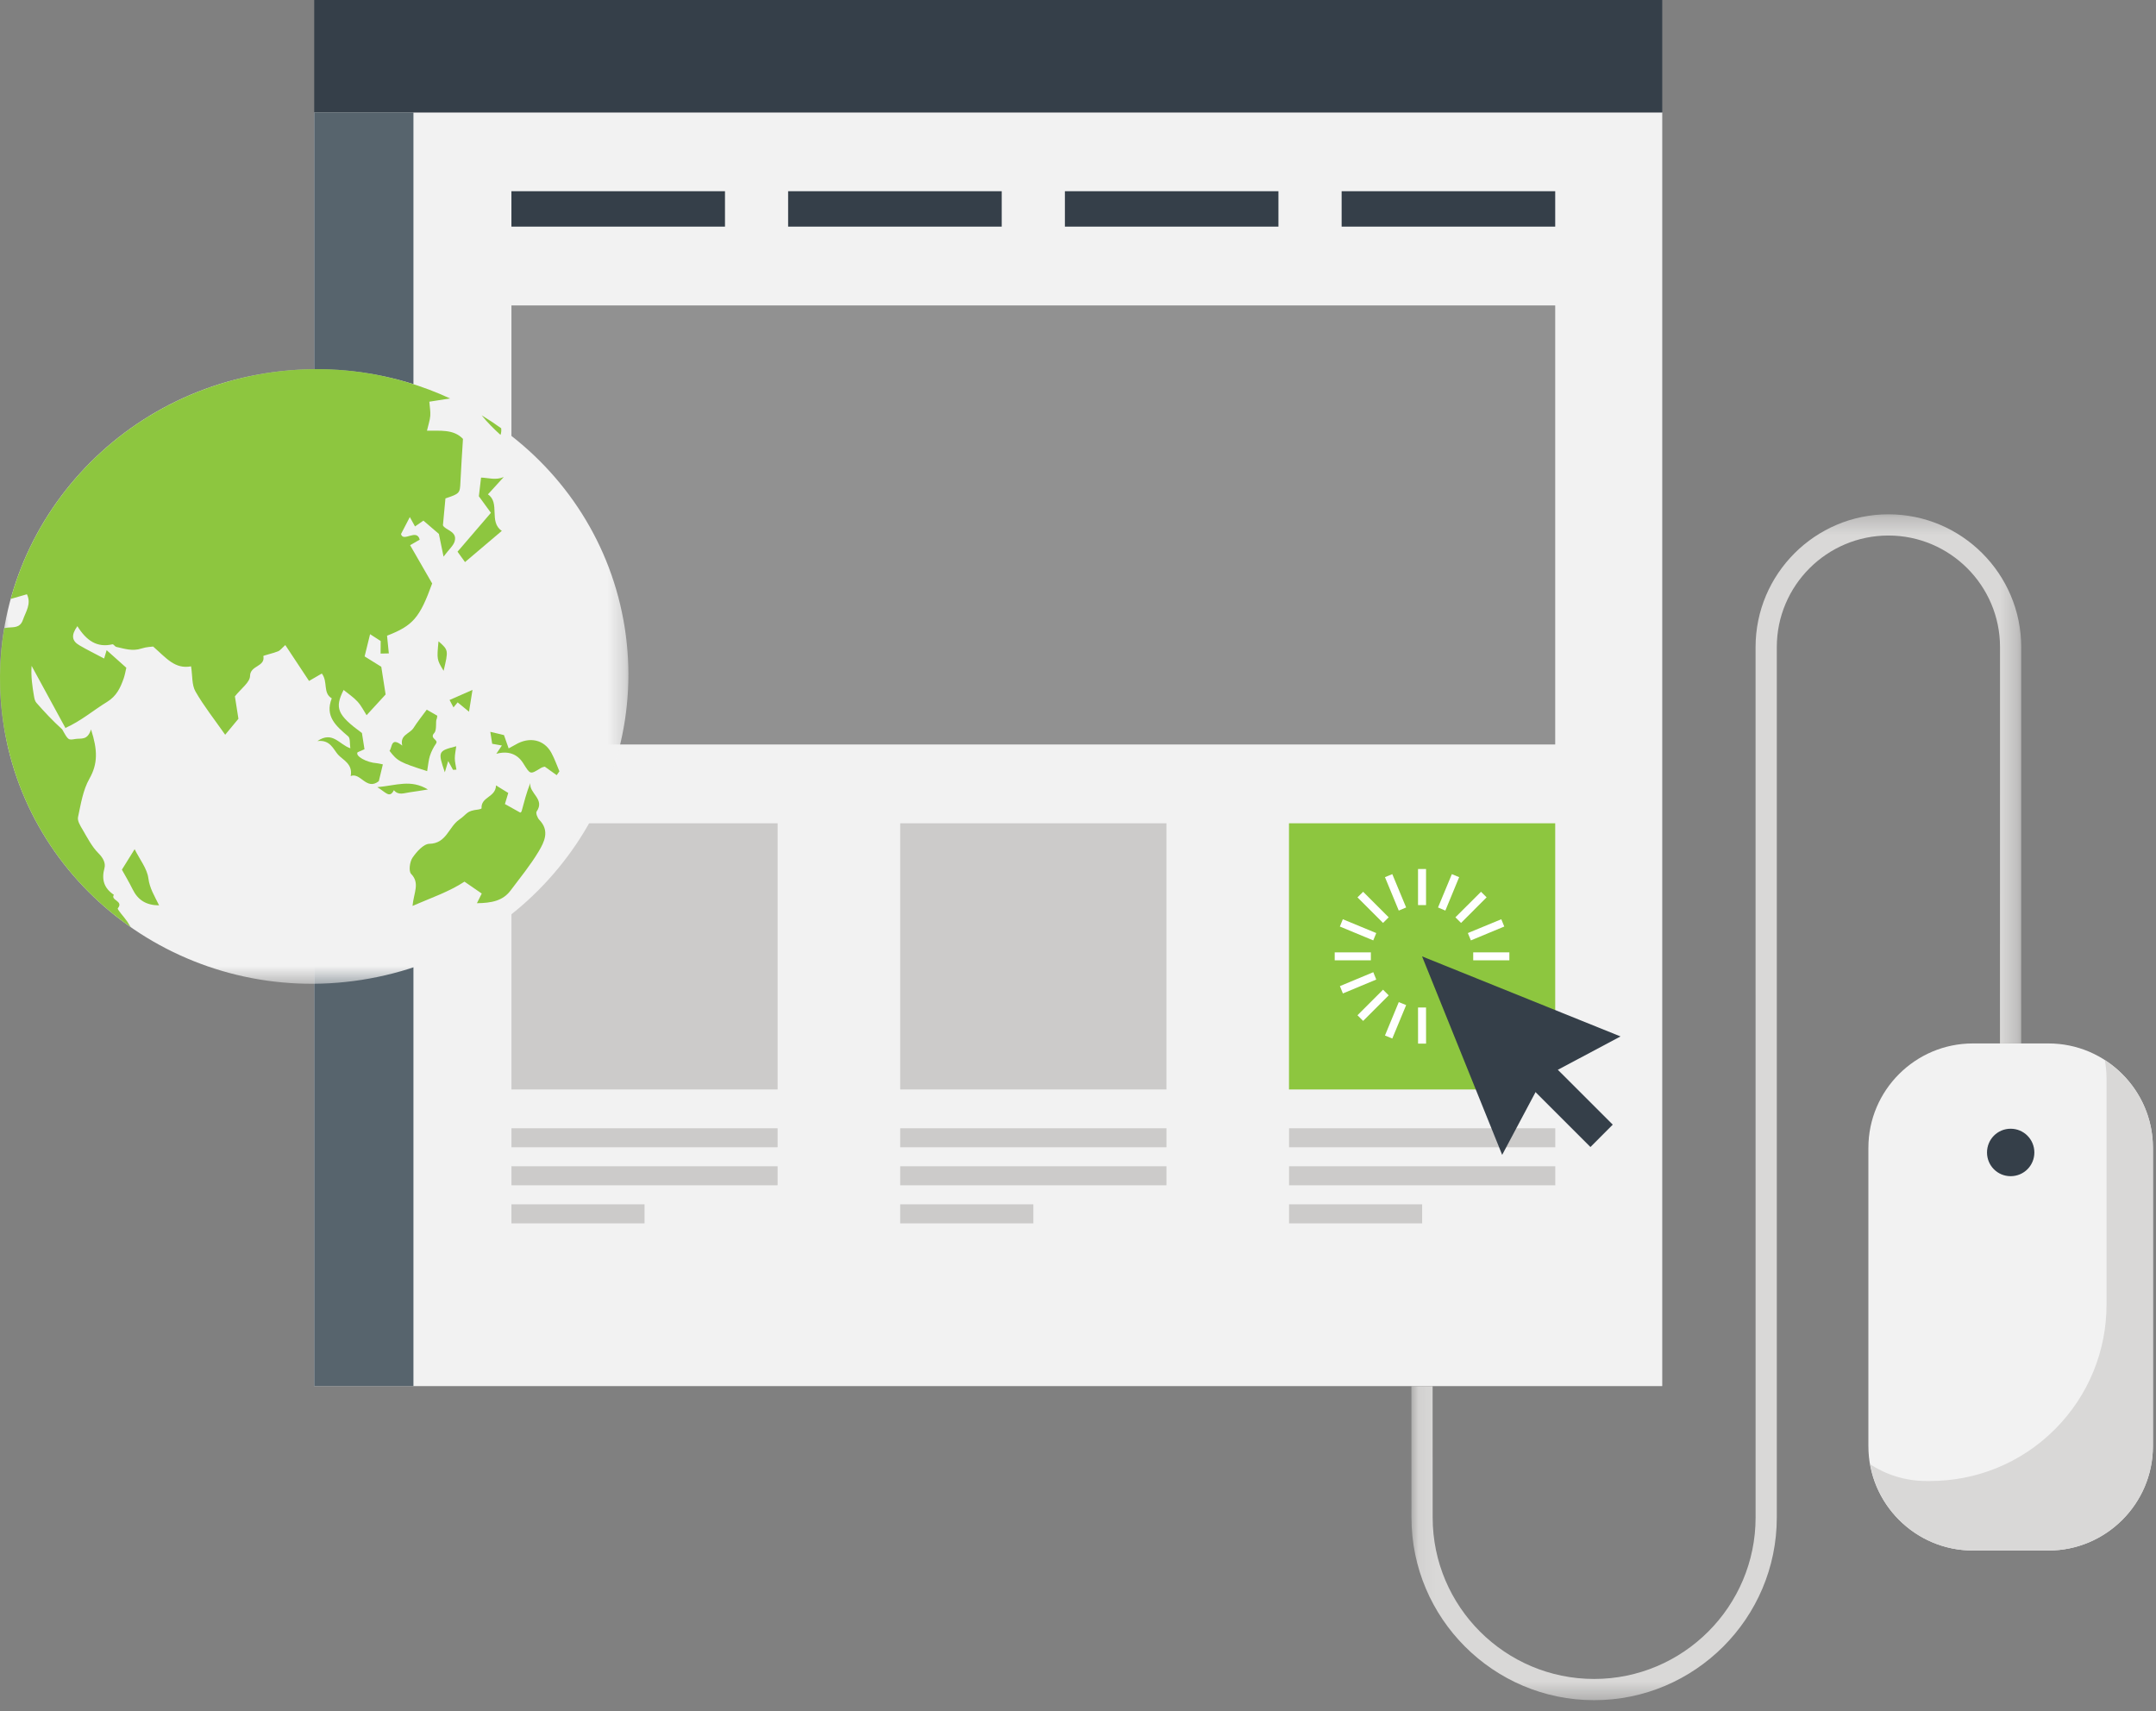 <?xml version="1.0" encoding="UTF-8"?>
<svg width="126px" height="100px" viewBox="0 0 126 100" version="1.1" xmlns="http://www.w3.org/2000/svg" xmlns:xlink="http://www.w3.org/1999/xlink">
    <rect x="0" y="0" width="126" height="100" fill="#808080" stroke="none"/>
    <title>53CA8218-9D70-40CD-A5B8-F9F4D3FBEDFC</title>
    <defs>
        <polygon id="path-1" points="35.724 69.6 0.084 69.6 0.084 0.295 35.724 0.295 35.724 69.6"></polygon>
        <polygon id="path-3" points="0 36.532 0 0.611 36.725 0.611 36.725 36.532"></polygon>
    </defs>
    <g id="Final" stroke="none" stroke-width="1" fill="none" fill-rule="evenodd">
        <g id="0.1_Home" transform="translate(-1042, -1703)">
            <g id="Group-19" transform="translate(236, 1444)">
                <g id="Group-16" transform="translate(154, 0)">
                    <g id="Group-43" transform="translate(575, 169)">
                        <g id="Group-11" transform="translate(31, 90)">
                            <g id="Page-1" transform="translate(46, 0)">
                                <polygon id="Fill-1" fill="#F2F2F2" points="18.362 81.006 97.144 81.006 97.144 6.569 18.362 6.569"></polygon>
                                <polygon id="Fill-2" fill="#353F49" points="18.363 6.569 97.144 6.569 97.144 0 18.363 0"></polygon>
                                <polygon id="Fill-3" fill="#57646D" points="18.362 81.006 24.162 81.006 24.162 6.569 18.362 6.569"></polygon>
                                <polygon id="Fill-4" fill="#919191" points="29.889 43.508 90.889 43.508 90.889 17.85 29.889 17.85"></polygon>
                                <polygon id="Fill-5" fill="#353F49" points="29.888 13.244 42.369 13.244 42.369 11.175 29.888 11.175"></polygon>
                                <polygon id="Fill-6" fill="#353F49" points="46.059 13.244 58.542 13.244 58.542 11.175 46.059 11.175"></polygon>
                                <polygon id="Fill-7" fill="#353F49" points="62.234 13.244 74.714 13.244 74.714 11.175 62.234 11.175"></polygon>
                                <polygon id="Fill-8" fill="#353F49" points="78.407 13.244 90.889 13.244 90.889 11.175 78.407 11.175"></polygon>
                                <polygon id="Fill-9" fill="#CCCBCA" points="29.889 63.67 45.445 63.67 45.445 48.114 29.889 48.114"></polygon>
                                <polygon id="Fill-10" fill="#CCCBCA" points="29.889 67.048 45.445 67.048 45.445 65.938 29.889 65.938"></polygon>
                                <polygon id="Fill-11" fill="#CCCBCA" points="29.889 69.27 45.445 69.27 45.445 68.158 29.889 68.158"></polygon>
                                <polygon id="Fill-12" fill="#CCCBCA" points="29.888 71.495 37.668 71.495 37.668 70.382 29.888 70.382"></polygon>
                                <polygon id="Fill-13" fill="#CCCBCA" points="52.609 63.67 68.168 63.67 68.168 48.114 52.609 48.114"></polygon>
                                <polygon id="Fill-14" fill="#CCCBCA" points="52.609 67.048 68.17 67.048 68.17 65.938 52.609 65.938"></polygon>
                                <polygon id="Fill-15" fill="#CCCBCA" points="52.609 69.27 68.17 69.27 68.17 68.158 52.609 68.158"></polygon>
                                <polygon id="Fill-16" fill="#CCCBCA" points="52.608 71.495 60.391 71.495 60.391 70.382 52.608 70.382"></polygon>
                                <polygon id="Fill-17" fill="#8DC63F" points="75.33 63.67 90.889 63.67 90.889 48.114 75.33 48.114"></polygon>
                                <polygon id="Fill-18" fill="#CCCBCA" points="75.334 67.048 90.893 67.048 90.893 65.938 75.334 65.938"></polygon>
                                <polygon id="Fill-19" fill="#CCCBCA" points="75.334 69.27 90.893 69.27 90.893 68.158 75.334 68.158"></polygon>
                                <polygon id="Fill-20" fill="#CCCBCA" points="75.334 71.495 83.113 71.495 83.113 70.382 75.334 70.382"></polygon>
                                <polygon id="Fill-21" fill="#353F49" points="87.789 67.492 83.107 55.892 94.707 60.571 90.194 62.972"></polygon>
                                <polygon id="Fill-22" fill="#353F49" points="90.388 61.866 89.084 63.172 92.948 67.033 94.252 65.726"></polygon>
                                <polygon id="Fill-23" fill="#FFFFFF" points="80.827 53.937 79.333 52.444 79.664 52.117 81.157 53.609"></polygon>
                                <polygon id="Fill-24" fill="#FFFFFF" points="80.255 54.958 78.304 54.148 78.477 53.722 80.431 54.53"></polygon>
                                <polygon id="Fill-25" fill="#FFFFFF" points="78.002 55.658 78.002 56.122 80.116 56.123 80.116 55.658"></polygon>
                                <polygon id="Fill-26" fill="#FFFFFF" points="78.481 58.059 78.307 57.63 80.257 56.817 80.431 57.246"></polygon>
                                <polygon id="Fill-27" fill="#FFFFFF" points="79.664 59.664 79.333 59.334 80.827 57.839 81.157 58.17"></polygon>
                                <polygon id="Fill-28" fill="#FFFFFF" points="81.368 60.692 80.939 60.517 81.747 58.564 82.178 58.739"></polygon>
                                <polygon id="Fill-29" fill="#FFFFFF" points="82.872 58.88 82.874 60.992 83.342 60.992 83.34 58.88"></polygon>
                                <polygon id="Fill-30" fill="#FFFFFF" points="86.097 56.122 88.21 56.122 88.21 55.658 86.097 55.658"></polygon>
                                <polygon id="Fill-31" fill="#FFFFFF" points="85.961 54.958 85.784 54.53 87.739 53.722 87.912 54.148"></polygon>
                                <polygon id="Fill-32" fill="#FFFFFF" points="85.386 53.937 85.056 53.609 86.553 52.117 86.88 52.442"></polygon>
                                <polygon id="Fill-33" fill="#FFFFFF" points="84.469 53.216 84.04 53.034 84.849 51.086 85.275 51.263"></polygon>
                                <polygon id="Fill-34" fill="#FFFFFF" points="82.872 52.895 83.34 52.895 83.34 50.786 82.872 50.786"></polygon>
                                <polygon id="Fill-35" fill="#FFFFFF" points="81.746 53.216 80.939 51.263 81.368 51.086 82.177 53.034"></polygon>
                                <g id="Group-74" transform="translate(0, 20.962)">
                                    <path d="M125.82,63.556 C125.82,66.912 123.075,69.652 119.723,69.652 L115.291,69.652 C111.933,69.652 109.192,66.912 109.192,63.556 L109.192,46.114 C109.192,42.761 111.933,40.019 115.291,40.019 L119.723,40.019 C123.075,40.019 125.82,42.761 125.82,46.114 L125.82,63.556 Z" id="Fill-36" fill="#F2F2F2"></path>
                                    <path d="M123.01,40.995 C123.07,41.339 123.109,41.691 123.109,42.051 L123.109,55.281 C123.109,57.925 122.1,60.558 120.09,62.571 C118.074,64.587 115.437,65.591 112.797,65.591 L112.579,65.591 C111.37,65.591 110.24,65.231 109.296,64.615 C109.794,67.469 112.298,69.651 115.291,69.651 L119.723,69.651 C123.075,69.651 125.821,66.912 125.821,63.556 L125.821,46.114 C125.821,43.969 124.695,42.081 123.01,40.995" id="Fill-38" fill="#D9D8D7"></path>
                                    <path d="M118.891,46.391 C118.891,47.158 118.275,47.776 117.505,47.776 C116.736,47.776 116.124,47.158 116.124,46.391 C116.124,45.625 116.736,45.003 117.505,45.003 C118.275,45.003 118.891,45.625 118.891,46.391" id="Fill-40" fill="#353F49"></path>
                                    <g id="Group-44" transform="translate(82.4, 8.8)">
                                        <mask id="mask-2" fill="white">
                                            <use xlink:href="#path-1"></use>
                                        </mask>
                                        <g id="Clip-43"></g>
                                        <path d="M27.963,0.295 C23.681,0.295 20.198,3.779 20.198,8.058 C20.198,8.058 20.2,56.747 20.2,58.922 C20.2,64.127 15.966,68.359 10.763,68.359 C5.561,68.359 1.328,64.127 1.327,58.922 L1.324,51.246 L0.084,51.247 L0.087,58.922 C0.088,64.81 4.878,69.6 10.763,69.6 C16.65,69.6 21.439,64.81 21.439,58.922 C21.439,58.922 21.439,41.702 21.439,8.058 C21.439,4.461 24.365,1.535 27.963,1.535 C31.559,1.535 34.485,4.463 34.485,8.061 L34.482,31.219 L35.722,31.219 L35.724,8.061 C35.724,3.779 32.243,0.295 27.963,0.295" id="Fill-42" fill="#D9D8D7" mask="url(#mask-2)"></path>
                                    </g>
                                    <g id="Group-3">
                                        <g id="Group-47">
                                            <mask id="mask-4" fill="white">
                                                <use xlink:href="#path-3"></use>
                                            </mask>
                                            <g id="Clip-46"></g>
                                            <path d="M36.512,15.73 C34.979,5.938 25.611,-0.729 15.588,0.84 C5.564,2.409 -1.319,11.618 0.213,21.412 C1.746,31.205 11.114,37.872 21.137,36.303 C31.161,34.734 38.045,25.523 36.512,15.73" id="Fill-45" fill="#F2F2F2" mask="url(#mask-4)"></path>
                                        </g>
                                        <g id="Group-2" fill="#8DC63F">
                                            <path d="M3.826,21.586 C3.825,21.584 3.824,21.583 3.823,21.581 C3.797,21.593 3.772,21.604 3.744,21.616 C3.771,21.606 3.798,21.596 3.826,21.586" id="Fill-48"></path>
                                            <path d="M29.289,4.065 C28.918,3.799 28.538,3.546 28.148,3.309 C28.474,3.716 28.85,4.093 29.25,4.454 C29.299,4.317 29.306,4.188 29.289,4.065" id="Fill-50"></path>
                                            <path d="M3.745,21.616 C3.689,21.637 3.643,21.656 3.635,21.665 C3.673,21.65 3.707,21.632 3.745,21.616" id="Fill-52"></path>
                                            <path d="M6.885,32.12 C7.246,31.687 6.439,31.658 6.655,31.332 C6.079,30.945 5.921,30.446 6.106,29.763 C6.18,29.492 6.036,29.185 5.764,28.914 C5.371,28.526 5.109,28 4.821,27.513 C4.69,27.293 4.513,27.005 4.56,26.792 C4.724,26.029 4.848,25.212 5.224,24.55 C5.727,23.668 5.706,22.86 5.32,21.667 C5.111,22.328 4.736,22.171 4.409,22.225 C3.992,22.293 3.995,22.312 3.636,21.665 C3.078,21.16 2.594,20.641 2.126,20.108 C2.044,20.016 2.011,19.867 1.989,19.737 C1.889,19.15 1.801,18.56 1.847,17.951 C2.505,19.161 3.164,20.371 3.823,21.581 C4.745,21.168 5.461,20.544 6.26,20.056 C6.816,19.715 7.036,19.231 7.229,18.685 C7.3,18.481 7.334,18.264 7.382,18.062 C7.014,17.734 6.614,17.376 6.232,17.035 C6.195,17.156 6.136,17.352 6.086,17.523 C5.587,17.259 5.1,17.021 4.634,16.747 C4.204,16.494 4.141,16.164 4.522,15.632 C5.045,16.47 5.664,16.905 6.572,16.692 C6.633,16.678 6.716,16.825 6.8,16.844 C7.28,16.955 7.75,17.107 8.259,16.94 C8.556,16.843 8.882,16.834 8.95,16.823 C9.724,17.498 10.217,18.155 11.167,17.98 C11.254,18.537 11.205,19.069 11.423,19.448 C11.913,20.304 12.535,21.085 13.16,21.978 C13.437,21.644 13.692,21.337 13.934,21.044 C13.853,20.533 13.781,20.072 13.728,19.735 C14.081,19.285 14.608,18.916 14.613,18.54 C14.623,17.913 15.515,18.015 15.39,17.379 C15.384,17.347 15.959,17.22 16.248,17.102 C16.382,17.048 16.48,16.908 16.674,16.737 C17.161,17.473 17.612,18.156 18.061,18.834 C18.321,18.683 18.57,18.538 18.808,18.4 C19.181,18.888 18.852,19.533 19.389,19.85 C18.968,20.916 19.659,21.48 20.351,22.074 C20.478,22.184 20.432,22.495 20.475,22.769 C19.814,22.545 19.44,21.742 18.547,22.348 C19.295,22.254 19.473,22.818 19.752,23.136 C20.031,23.452 20.632,23.677 20.495,24.391 C21.073,24.16 21.412,25.26 22.138,24.692 C22.22,24.356 22.297,24.035 22.375,23.71 C22.2,23.675 22.114,23.648 22.028,23.642 C21.412,23.6 20.74,23.219 20.9,23 C21.02,22.947 21.141,22.894 21.301,22.825 C21.253,22.524 21.204,22.212 21.152,21.877 C19.719,20.822 19.542,20.43 20.081,19.36 C20.362,19.589 20.663,19.786 20.897,20.043 C21.116,20.284 21.265,20.589 21.424,20.836 C21.817,20.408 22.179,20.014 22.536,19.624 C22.467,19.182 22.395,18.723 22.283,18.005 C22.076,17.876 21.724,17.658 21.309,17.399 C21.396,17.043 21.496,16.637 21.628,16.101 C21.954,16.311 22.16,16.443 22.248,16.5 C22.246,16.832 22.244,17.033 22.243,17.234 C22.401,17.231 22.559,17.228 22.724,17.224 C22.682,16.806 22.65,16.491 22.62,16.189 C24.136,15.602 24.531,15.14 25.256,13.137 C24.824,12.388 24.396,11.642 23.968,10.9 C24.239,10.744 24.389,10.657 24.529,10.577 C24.355,9.899 23.568,10.753 23.436,10.247 C23.627,9.88 23.775,9.595 23.951,9.256 C24.081,9.491 24.166,9.643 24.254,9.804 C24.421,9.688 24.588,9.572 24.744,9.465 C25.009,9.692 25.248,9.896 25.648,10.239 C25.689,10.438 25.78,10.876 25.922,11.568 C26.242,11.139 26.498,10.93 26.572,10.67 C26.742,10.075 26,10.021 25.886,9.735 C25.943,9.119 25.988,8.641 26.032,8.166 C26.871,7.885 26.879,7.863 26.908,7.214 C26.946,6.377 27.005,5.541 27.057,4.688 C26.502,4.104 25.711,4.224 24.953,4.208 C25.036,3.847 25.127,3.596 25.146,3.338 C25.166,3.082 25.114,2.822 25.091,2.514 C25.522,2.447 25.902,2.387 26.303,2.324 C23.085,0.834 19.384,0.245 15.588,0.84 C8.16,2.003 2.459,7.36 0.626,14.041 C0.983,13.938 1.272,13.855 1.573,13.768 C1.845,14.329 1.509,14.776 1.335,15.276 C1.168,15.752 0.776,15.682 0.479,15.714 C0.408,15.721 0.329,15.736 0.248,15.747 C-0.063,17.577 -0.088,19.483 0.213,21.412 C0.99,26.372 3.776,30.529 7.64,33.222 C7.573,33.11 7.505,33 7.434,32.893 C7.249,32.619 6.834,32.181 6.885,32.12" id="Fill-54"></path>
                                            <path d="M31.362,26.463 C31.866,25.736 30.913,25.406 30.991,24.801 C30.768,25.359 30.632,25.907 30.483,26.451 C30.467,26.508 30.376,26.544 30.399,26.525 C30.083,26.348 29.8,26.19 29.508,26.027 C29.584,25.775 29.643,25.581 29.704,25.38 C29.509,25.26 29.323,25.146 28.988,24.939 C28.966,25.651 28.098,25.595 28.143,26.279 C28.144,26.299 28.025,26.339 27.96,26.346 C27.231,26.43 27.342,26.587 26.826,26.947 C26.219,27.372 26.088,28.335 25.095,28.351 C24.752,28.357 24.345,28.816 24.107,29.165 C23.945,29.402 23.875,29.952 24.025,30.108 C24.555,30.654 24.179,31.206 24.109,31.98 C25.228,31.497 26.24,31.155 27.145,30.563 C27.475,30.79 27.801,31.015 28.154,31.258 C28.059,31.447 27.983,31.599 27.872,31.823 C28.72,31.812 29.383,31.687 29.835,31.085 C30.399,30.334 30.999,29.602 31.479,28.799 C31.811,28.243 32.139,27.591 31.519,26.952 C31.408,26.838 31.3,26.551 31.362,26.463" id="Fill-56"></path>
                                            <path d="M24.963,24.105 C25.031,23.71 25.046,23.446 25.126,23.205 C25.21,22.955 25.332,22.71 25.482,22.494 C25.647,22.254 25.074,22.205 25.383,21.87 C25.537,21.703 25.451,21.194 25.512,21.077 C25.543,21.019 25.542,20.944 25.556,20.866 C25.357,20.753 25.169,20.644 24.939,20.513 C24.648,20.911 24.387,21.234 24.166,21.583 C23.947,21.927 23.354,21.985 23.509,22.612 C22.829,22.075 22.936,22.712 22.764,22.917 C23.23,23.522 23.348,23.586 24.963,24.105" id="Fill-58"></path>
                                            <path d="M32.225,23.038 C31.8,22.255 30.94,22.071 30.121,22.559 C30.009,22.626 29.893,22.685 29.726,22.775 C29.625,22.488 29.54,22.243 29.453,21.998 C29.173,21.931 28.917,21.87 28.655,21.807 C28.698,22.084 28.732,22.301 28.764,22.506 C28.972,22.542 29.141,22.573 29.331,22.606 C29.237,22.746 29.163,22.857 29.006,23.091 C29.71,22.901 30.237,23.108 30.571,23.634 C30.995,24.306 30.968,24.318 31.604,23.925 C31.708,23.861 31.842,23.843 31.84,23.844 C32.127,24.049 32.331,24.194 32.534,24.34 C32.587,24.264 32.64,24.189 32.693,24.114 C32.54,23.754 32.411,23.38 32.225,23.038" id="Fill-60"></path>
                                            <path d="M29.327,10.063 C28.548,9.546 29.247,8.418 28.515,7.93 C28.818,7.598 29.129,7.257 29.44,6.916 C28.97,7.12 28.524,6.958 28.114,6.949 C28.068,7.352 28.028,7.689 27.986,8.042 C28.182,8.311 28.413,8.627 28.69,9.008 C28.015,9.794 27.355,10.562 26.738,11.28 C26.94,11.56 27.077,11.75 27.176,11.887 C27.919,11.258 28.624,10.659 29.327,10.063" id="Fill-62"></path>
                                            <path d="M7.868,28.666 C7.594,29.107 7.36,29.484 7.124,29.863 C7.303,30.188 7.543,30.589 7.749,31.007 C8.059,31.638 8.538,31.943 9.298,31.949 C9.017,31.377 8.746,30.946 8.671,30.367 C8.597,29.798 8.171,29.274 7.868,28.666" id="Fill-64"></path>
                                            <path d="M23.929,25.343 C24.237,25.302 24.544,25.249 25.008,25.176 C23.998,24.568 23.172,24.941 22.051,25.041 C22.542,25.333 22.766,25.72 23.02,25.218 C23.284,25.537 23.616,25.385 23.929,25.343" id="Fill-66"></path>
                                            <path d="M26.664,22.651 C25.597,22.924 25.583,22.956 25.996,24.173 C26.059,23.964 26.117,23.769 26.193,23.515 C26.309,23.725 26.392,23.876 26.476,24.029 C26.543,24.025 26.609,24.02 26.675,24.016 C26.642,23.797 26.581,23.578 26.58,23.359 C26.579,23.127 26.633,22.895 26.664,22.651" id="Fill-68"></path>
                                            <path d="M26.502,20.38 C26.608,20.252 26.692,20.149 26.745,20.086 C26.946,20.252 27.148,20.417 27.41,20.632 C27.487,20.14 27.542,19.797 27.613,19.356 C27.187,19.543 26.746,19.737 26.273,19.946 C26.374,20.138 26.434,20.254 26.502,20.38" id="Fill-70"></path>
                                            <path d="M25.627,16.517 C25.527,17.583 25.527,17.583 25.925,18.242 C26.212,17.032 26.212,17.032 25.627,16.517" id="Fill-72"></path>
                                        </g>
                                    </g>
                                </g>
                            </g>
                        </g>
                    </g>
                </g>
            </g>
        </g>
    </g>
</svg>